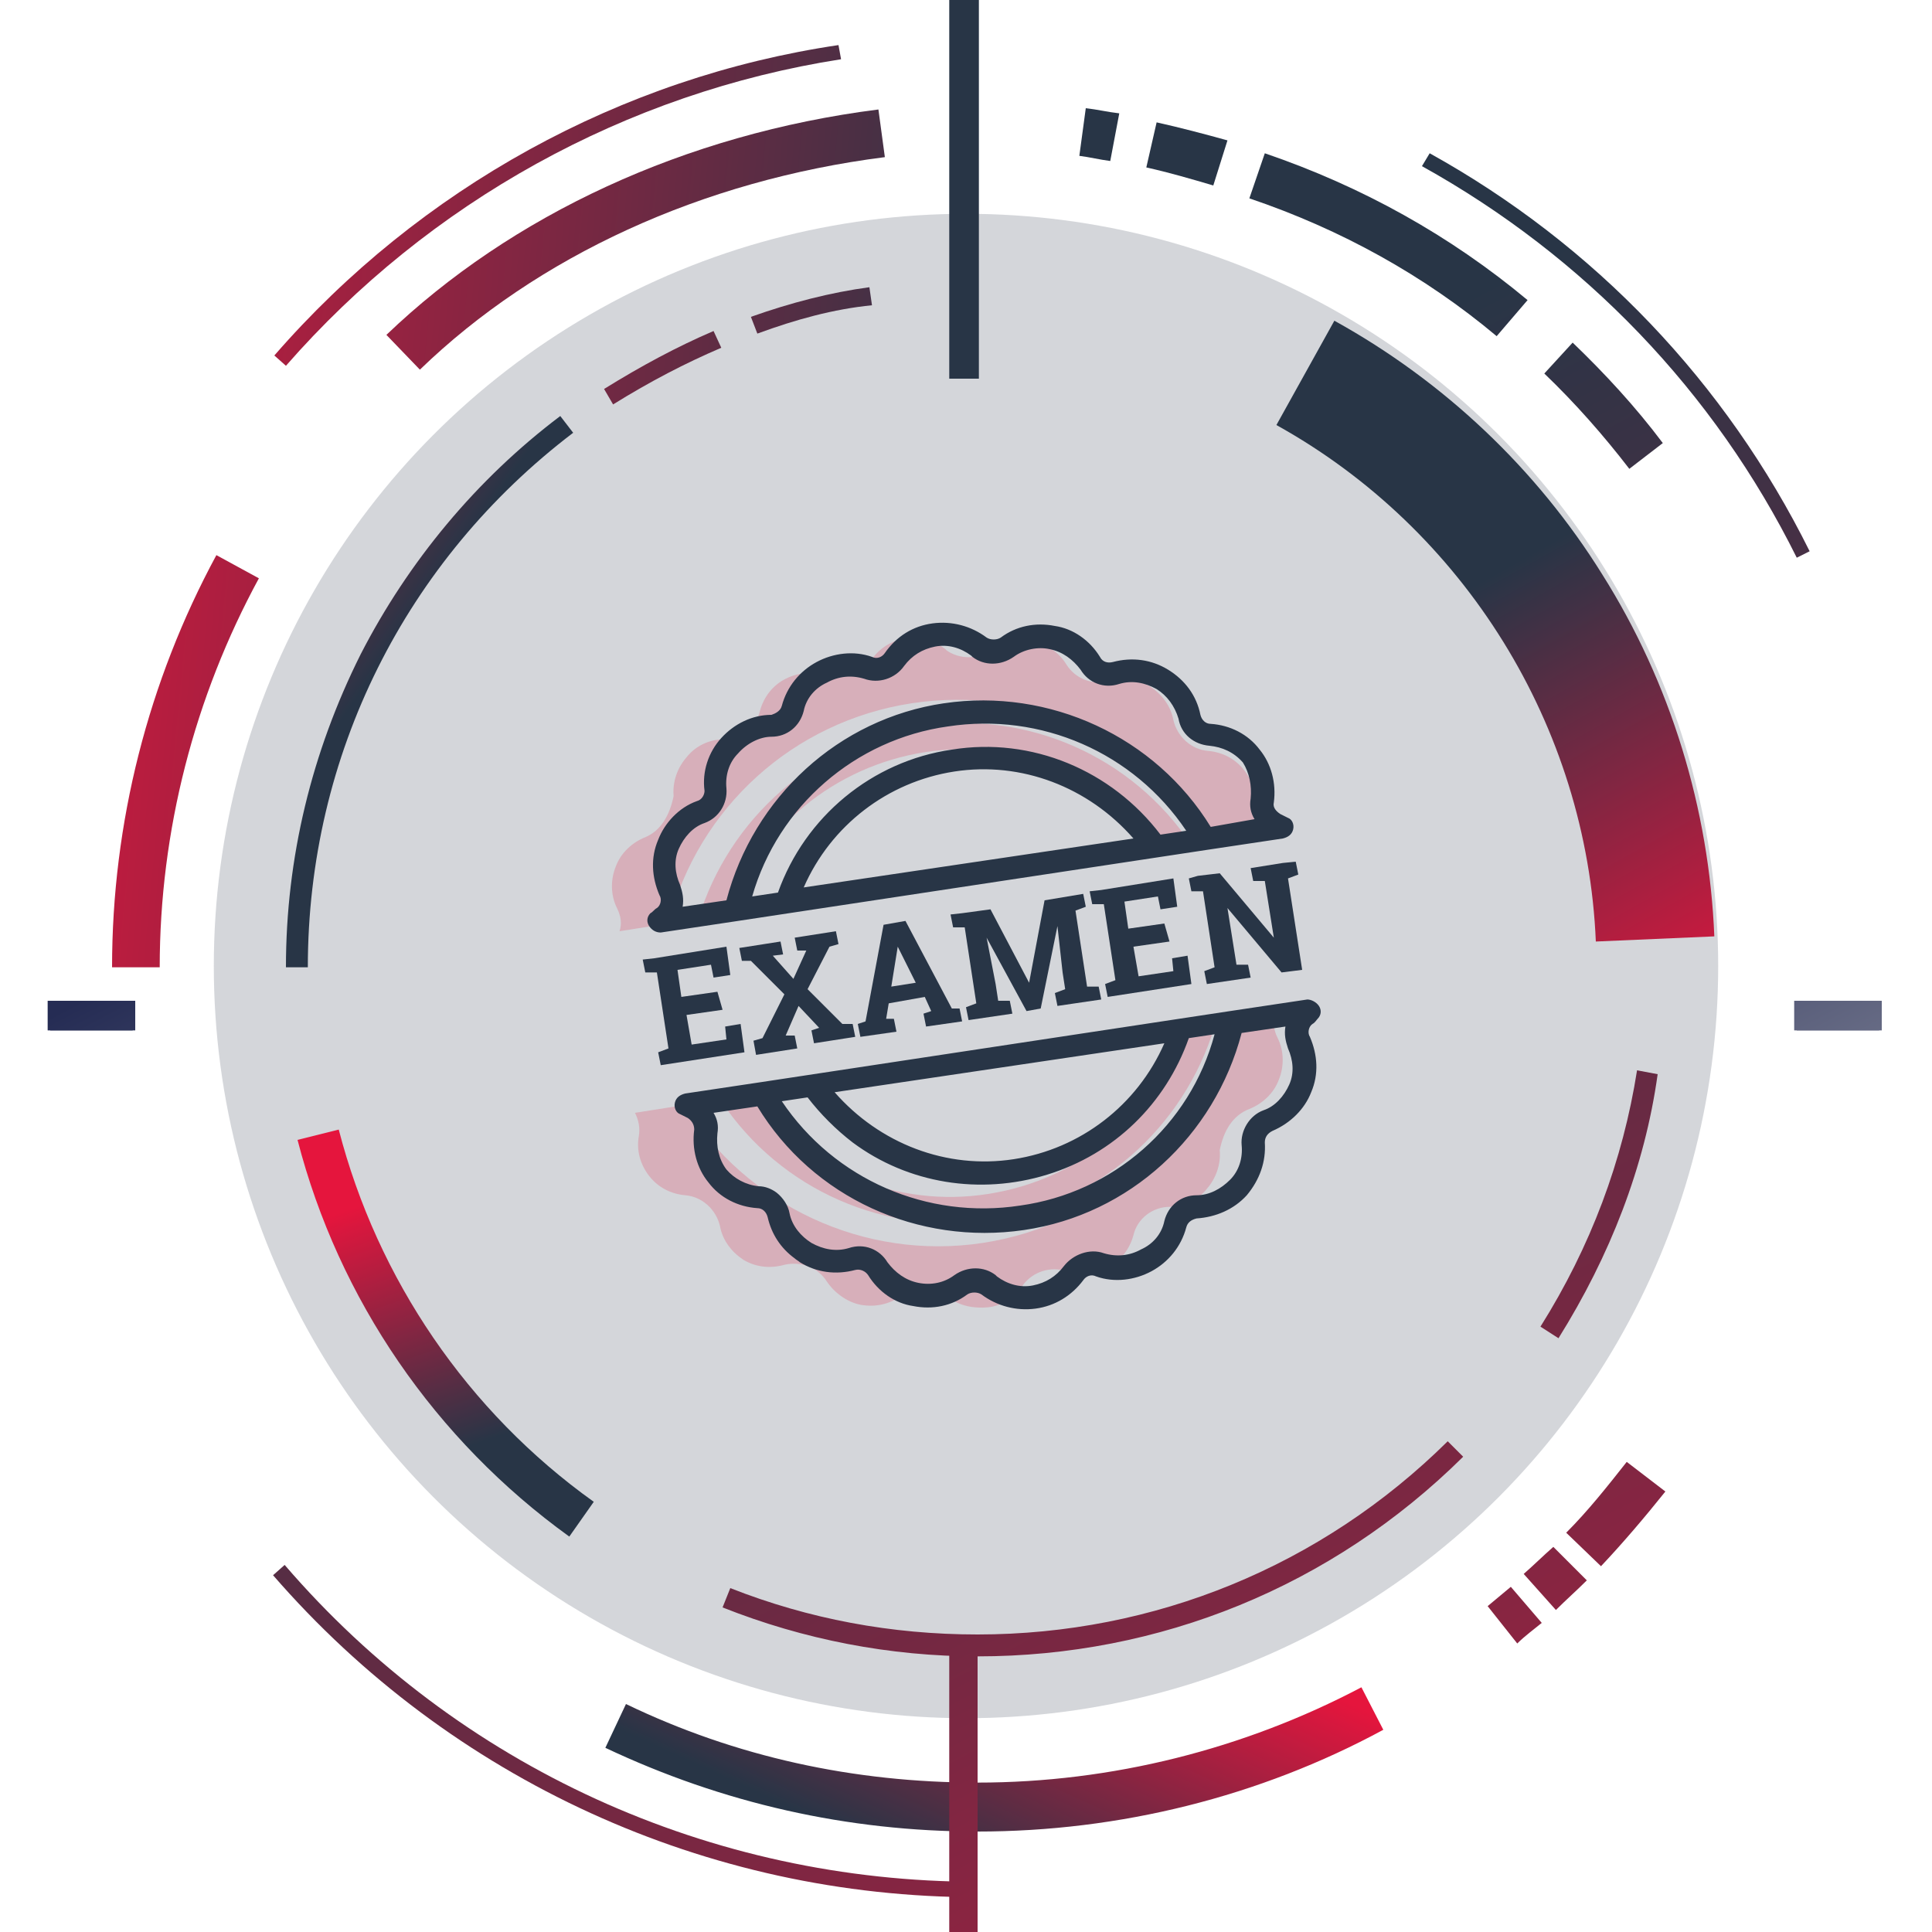 <?xml version="1.0" encoding="utf-8"?>
<!-- Generator: Adobe Illustrator 27.0.0, SVG Export Plug-In . SVG Version: 6.00 Build 0)  -->
<svg version="1.1" id="Capa_1" xmlns="http://www.w3.org/2000/svg" xmlns:xlink="http://www.w3.org/1999/xlink" x="0px" y="0px"
	 viewBox="0 0 150 150" style="enable-background:new 0 0 150 150;" xml:space="preserve">
<style type="text/css">
	.st0{opacity:0.2;fill:#283546;enable-background:new    ;}
	.st1{opacity:0.2;fill:#E5153D;enable-background:new    ;}
	.st2{fill:#283546;}
	.st3{fill:url(#SVGID_1_);}
	.st4{fill:url(#SVGID_00000029727070320728644850000011378611938248572050_);}
	.st5{fill:url(#SVGID_00000113330563600716709730000018415746620287826324_);}
	.st6{fill:url(#SVGID_00000009552253961709378900000016470373769726640574_);}
	.st7{fill:url(#SVGID_00000055706057484327469140000015128530394098346645_);}
	.st8{fill:url(#SVGID_00000060014914757485686800000003793421060592844445_);}
	.st9{fill:url(#SVGID_00000005240487400541812130000016672262020757822080_);}
	.st10{fill:url(#SVGID_00000065795519736380912010000017356815704752005546_);}
	.st11{fill:url(#SVGID_00000147921832553668616420000016250526889213088922_);}
	.st12{fill:url(#SVGID_00000177457192137426009940000016649109899614596251_);}
	.st13{fill:url(#SVGID_00000082362842220429578120000008663011193501900699_);}
	.st14{fill:url(#SVGID_00000103244160674238708220000013439845242311929740_);}
	.st15{fill:url(#SVGID_00000153707462010583887360000003329138983941535406_);}
	.st16{fill:url(#SVGID_00000018931410559574479730000002812279533875749305_);}
	.st17{fill:url(#SVGID_00000130641699130101303750000009761187450199964594_);}
	.st18{fill:url(#SVGID_00000070817963334961605130000005022289795530691212_);}
	.st19{fill:url(#SVGID_00000085933219800171391770000018087630251691140754_);}
	.st20{fill:url(#SVGID_00000101815781474927090230000004689914820447580821_);}
	.st21{fill:url(#SVGID_00000009579383804488805080000017004952753409986714_);}
	.st22{fill:url(#SVGID_00000109002956469463983630000017796858458931592591_);}
	.st23{fill:url(#SVGID_00000008149451278209722040000007990410391539105718_);}
	.st24{fill:url(#SVGID_00000007390115006987901240000013942938700920303744_);}
	.st25{fill:url(#SVGID_00000004526657460565860650000010000277227956057268_);}
	.st26{fill:url(#SVGID_00000183212435307743161900000001853310688278623119_);}
	.st27{fill:url(#SVGID_00000008836890939280157730000010348936252834347178_);}
	.st28{fill:url(#SVGID_00000168078243693175817590000012818628873377840047_);}
	.st29{fill:url(#SVGID_00000133521573378080004290000001293717662453944212_);}
	.st30{fill:url(#SVGID_00000031208381808370422290000011753825132741301425_);}
	.st31{fill:url(#SVGID_00000043428494359488439770000012704496871621138051_);}
</style>
<circle class="st0" cx="75" cy="75" r="58.4"/>
<g>
	<path class="st1" d="M50.1,65c-1,0.4-1.9,1.2-2.3,2.3c-0.4,1-0.4,2.2,0.1,3.2c0.3,0.6,0.4,1.2,0.2,1.8l3.8-0.6
		c2.3-9,9.7-15.7,18.9-17.1C80,53.2,89,57.4,93.9,65.3l3.8-0.6c-0.3-0.6-0.4-1.2-0.3-1.8c0.2-1.1-0.1-2.2-0.8-3.1
		c-0.7-0.9-1.7-1.4-2.8-1.5c-1.3-0.1-2.4-1.1-2.7-2.4c-0.2-1.1-0.9-2-1.8-2.6c-1-0.6-2.1-0.7-3.2-0.4c-1.3,0.3-2.6-0.2-3.3-1.3
		c-0.6-1-1.6-1.6-2.6-1.8c-1.1-0.2-2.2,0-3.2,0.7c-1.1,0.7-2.5,0.7-3.5,0l-0.1-0.1c-0.9-0.7-2-0.9-3.1-0.8s-2.1,0.8-2.7,1.7
		c-0.8,1.1-2.2,1.5-3.4,1.1c-1.1-0.3-2.2-0.2-3.2,0.3s-1.7,1.4-2,2.5c-0.3,1.3-1.5,2.2-2.8,2.2l0,0c-1.1,0-2.2,0.5-2.9,1.4
		c-0.7,0.8-1.1,1.9-1,3C52,63.3,51.3,64.5,50.1,65L50.1,65z"/>
	<path class="st1" d="M97,86.1c1-0.4,1.9-1.2,2.3-2.3c0.4-1,0.4-2.2-0.1-3.2c-0.3-0.6-0.4-1.2-0.2-1.8l-3.8,0.6
		c-2.3,9-9.7,15.7-18.9,17.1S58,93.6,53.1,85.8l-3.8,0.6c0.3,0.6,0.4,1.2,0.3,1.8c-0.2,1.1,0.1,2.2,0.8,3.1s1.7,1.4,2.8,1.5
		c1.3,0.1,2.4,1.1,2.7,2.4c0.2,1.1,0.9,2,1.8,2.6c1,0.6,2.1,0.7,3.2,0.4c1.3-0.3,2.6,0.2,3.3,1.3c0.6,0.9,1.6,1.6,2.6,1.8
		c1.1,0.2,2.2,0,3.2-0.7c1.1-0.7,2.5-0.7,3.5,0l0.1,0.1c0.9,0.7,2,0.9,3.1,0.8s2.1-0.8,2.7-1.7c0.8-1.1,2.2-1.5,3.4-1.1
		c1.1,0.3,2.2,0.2,3.2-0.3s1.7-1.4,2-2.5c0.3-1.3,1.5-2.2,2.8-2.2l0,0c1.1,0,2.2-0.5,2.9-1.4c0.7-0.8,1.1-1.9,1-3
		C95,87.8,95.7,86.6,97,86.1L97,86.1z"/>
	<path class="st1" d="M71.8,58.4c7-1.1,14.1,1.8,18.4,7.5l2.3-0.3c-4.6-6.9-12.8-10.5-21-9.2l0,0c-8.2,1.2-14.9,7.1-17.3,15l2.3-0.3
		C58.9,64.3,64.8,59.5,71.8,58.4z"/>
	<path class="st1" d="M76.7,92.7c-7,1.1-14.1-1.8-18.4-7.5L56,85.5c4.6,6.9,12.8,10.5,21,9.2l0,0c8.2-1.2,14.9-7.1,17.3-15L92,80.1
		C89.6,86.8,83.8,91.6,76.7,92.7z"/>
	<g>
		<path class="st2" d="M98.2,88.7c0-0.4,0.2-0.7,0.6-0.9c1.4-0.6,2.5-1.7,3-3c0.6-1.4,0.5-2.9-0.1-4.3c-0.2-0.3-0.1-0.8,0.2-1
			c0.2-0.1,0.3-0.3,0.4-0.4c0.3-0.3,0.3-0.7,0.1-1s-0.6-0.5-0.9-0.5l-6,0.9L59.2,84l-6,0.9c-0.4,0.1-0.7,0.3-0.8,0.7
			c-0.1,0.4,0.1,0.8,0.4,0.9c0.2,0.1,0.4,0.2,0.6,0.3c0.3,0.2,0.5,0.5,0.5,0.9c-0.2,1.5,0.2,3,1.1,4.1c0.9,1.2,2.3,1.9,3.8,2
			c0.4,0,0.7,0.3,0.8,0.7c0.3,1.3,1,2.4,2.1,3.2c0.1,0.1,0.3,0.2,0.4,0.3c1.3,0.8,2.8,1,4.3,0.6c0.4-0.1,0.8,0.1,1,0.4
			c0.8,1.3,2.1,2.2,3.5,2.4c1.5,0.3,3,0,4.2-0.9c0.3-0.2,0.8-0.2,1.1,0c1.2,0.9,2.7,1.3,4.2,1.1s2.8-1,3.7-2.2
			c0.2-0.3,0.6-0.5,1-0.3c1.4,0.5,3,0.3,4.3-0.4c1.3-0.7,2.3-1.9,2.7-3.4c0.1-0.4,0.4-0.6,0.8-0.7c1.5-0.1,2.9-0.7,3.9-1.8
			C97.8,91.6,98.3,90.2,98.2,88.7L98.2,88.7z M79.2,93.6c-7.2,1.1-14.4-2-18.5-8.1l2-0.3c1,1.3,2.2,2.5,3.5,3.5
			c4.3,3.2,9.9,4.1,15.1,2.5s9.2-5.5,11-10.6l2-0.3C92.4,87.4,86.4,92.6,79.2,93.6z M90.4,81c-2.1,4.8-6.5,8.2-11.7,9
			s-10.4-1.2-13.9-5.2L90.4,81L90.4,81z M92.9,92.8c-1.2,0-2.2,0.8-2.5,2c-0.2,1-0.9,1.8-1.8,2.2c-0.9,0.5-1.9,0.6-2.9,0.3
			c-1.1-0.4-2.4,0.1-3.1,1c-0.6,0.8-1.4,1.3-2.4,1.5s-2-0.1-2.8-0.7L77.3,99c-0.9-0.7-2.2-0.7-3.2,0c-0.8,0.6-1.8,0.8-2.8,0.6
			c-1-0.2-1.8-0.8-2.4-1.6c-0.6-1-1.8-1.5-3-1.1c-1,0.3-2,0.1-2.9-0.4c-0.8-0.5-1.5-1.3-1.7-2.3c-0.1-0.6-0.5-1.2-1-1.6
			c-0.4-0.3-0.9-0.5-1.4-0.5c-1-0.1-1.9-0.6-2.5-1.3C55.8,90,55.6,89,55.7,88c0.1-0.6,0-1.1-0.3-1.6l3.4-0.5
			c4.3,7.1,12.5,10.8,20.7,9.6c8.2-1.2,14.8-7.3,16.9-15.3l3.4-0.5c-0.1,0.6,0,1.1,0.2,1.7c0.4,0.9,0.5,1.9,0.1,2.8s-1.1,1.7-2,2
			c-1.1,0.4-1.8,1.6-1.7,2.7c0.1,1-0.2,2-0.9,2.7C94.8,92.3,93.9,92.8,92.9,92.8L92.9,92.8L92.9,92.8z"/>
		<g>
			<path class="st2" d="M54.1,62.2c-1.4,0.5-2.5,1.7-3,3c-0.6,1.4-0.5,2.9,0.1,4.3c0.2,0.3,0.1,0.8-0.2,1c-0.2,0.1-0.3,0.3-0.5,0.4
				c-0.3,0.3-0.3,0.7-0.1,1s0.5,0.5,0.9,0.5l6-0.9L93.6,66l6-0.9c0.4-0.1,0.7-0.3,0.8-0.7c0.1-0.4-0.1-0.8-0.4-0.9
				c-0.2-0.1-0.4-0.2-0.6-0.3c-0.3-0.2-0.6-0.5-0.5-0.9c0.2-1.5-0.2-3-1.1-4.1c-0.9-1.2-2.3-1.9-3.8-2c-0.4,0-0.7-0.3-0.8-0.7
				C92.9,54,92,52.8,90.7,52s-2.8-1-4.3-0.6c-0.4,0.1-0.8,0-1-0.4c-0.8-1.3-2.1-2.2-3.5-2.4c-1.5-0.3-3,0-4.2,0.9
				c-0.3,0.2-0.8,0.2-1.1,0c-1.2-0.9-2.7-1.3-4.2-1.1s-2.8,1-3.7,2.3c-0.2,0.3-0.6,0.5-1,0.3c-1.4-0.5-3-0.3-4.3,0.4
				s-2.3,1.9-2.7,3.4c-0.1,0.4-0.5,0.6-0.8,0.7c-1.5,0-2.9,0.7-3.9,1.8s-1.5,2.6-1.3,4.1C54.7,61.7,54.5,62.1,54.1,62.2L54.1,62.2z
				 M73.6,56.4c7.2-1.1,14.4,2,18.5,8.1l-2,0.3c-3.8-5-10-7.6-16.2-6.6c-6.2,0.9-11.4,5.2-13.5,11.1l-2,0.3
				C60.4,62.6,66.4,57.4,73.6,56.4L73.6,56.4L73.6,56.4z M62.4,68.9c2.1-4.8,6.5-8.2,11.7-9s10.4,1.2,13.9,5.2L62.4,68.9L62.4,68.9z
				 M59.9,57.2c1.2,0,2.2-0.8,2.5-2c0.2-1,0.9-1.8,1.8-2.2c0.9-0.5,1.9-0.6,2.9-0.3c1.1,0.4,2.4,0,3.1-1c0.6-0.8,1.4-1.3,2.4-1.5
				s2,0.1,2.8,0.7l0.1,0.1c0.9,0.7,2.2,0.7,3.2,0c0.8-0.6,1.9-0.8,2.8-0.6c1,0.2,1.8,0.8,2.4,1.6c0.6,1,1.8,1.5,3,1.1
				c1-0.3,2-0.1,2.9,0.4c0.8,0.5,1.4,1.3,1.7,2.3c0.2,1.2,1.2,2,2.4,2.1c1,0.1,1.9,0.5,2.6,1.3C97,60,97.2,61,97.1,62
				c-0.1,0.6,0,1.1,0.3,1.6L94,64.2c-4.3-7-12.5-10.8-20.7-9.6s-14.8,7.3-16.9,15.3L53,70.4c0.1-0.6,0-1.1-0.2-1.7
				c-0.4-0.9-0.5-1.9-0.1-2.8s1.1-1.7,2-2c1.1-0.4,1.8-1.5,1.7-2.7c-0.1-1,0.2-2,0.9-2.7C58,57.7,59,57.2,59.9,57.2L59.9,57.2
				L59.9,57.2z"/>
			<g>
				<path class="st2" d="M56.1,78.4l-2.8,0.4l0.4,2.3l2.7-0.4l-0.1-1l1.2-0.2l0.3,2.2l-6.5,1l-0.2-1l0.8-0.3L51,75.5h-0.9l-0.2-1
					l0.9-0.1l5.6-0.9l0.3,2.2l-1.3,0.2l-0.2-1l-2.6,0.4l0.3,2.1l2.8-0.4L56.1,78.4L56.1,78.4z"/>
				<path class="st2" d="M58.5,80.8l0.7-0.2l1.7-3.4l-2.6-2.6h-0.7l-0.2-1l3.2-0.5l0.2,1L60,74.2l1.6,1.8l1-2.2h-0.7l-0.2-1l3.2-0.5
					l0.2,1l-0.7,0.2l-1.7,3.3l2.7,2.7h0.8l0.2,1L63.2,81L63,80l0.6-0.2L62,78.1l-1,2.3h0.7l0.2,1l-3.2,0.5L58.5,80.8L58.5,80.8z"/>
				<path class="st2" d="M66.6,79.5l0.6-0.2l1.4-7.5l1.7-0.3l3.6,6.8h0.6l0.2,1l-2.8,0.4l-0.2-1l0.6-0.2l-0.5-1.1L69,77.9l-0.2,1.2
					h0.6l0.2,1l-2.8,0.4L66.6,79.5L66.6,79.5z M69.2,76.6l1.9-0.3l-1.4-2.8l0,0L69.2,76.6L69.2,76.6z"/>
				<path class="st2" d="M82.1,71.9L82.1,71.9l-1.3,6.4l-1.1,0.2l-3.1-5.7l0,0l0.7,3.6l0.2,1.3h0.9l0.2,1l-3.4,0.5l-0.2-1l0.8-0.3
					L74.9,72H74l-0.2-1l0.9-0.1l2.2-0.3l3,5.7l0,0l1.2-6.4l3-0.5l0.2,1l-0.8,0.3l0.9,5.9h0.9l0.2,1l-3.4,0.5l-0.2-1l0.8-0.3
					l-0.2-1.3L82.1,71.9L82.1,71.9z"/>
				<path class="st2" d="M90.8,73.1L88,73.5l0.4,2.3l2.7-0.4l-0.1-1l1.2-0.2l0.3,2.2l-6.5,1l-0.2-1l0.8-0.3l-0.9-5.9h-0.9l-0.2-1
					l0.9-0.1l5.6-0.9l0.3,2.2l-1.3,0.2l-0.2-1L87.3,70l0.3,2.1l2.8-0.4L90.8,73.1L90.8,73.1z"/>
				<path class="st2" d="M100.6,66.9l0.2,1l-0.8,0.3l1.1,7.1l-1.6,0.2l-4.2-5l0,0l0.7,4.4h0.9l0.2,1l-3.4,0.5l-0.2-1l0.8-0.3
					l-0.9-5.9h-0.9l-0.2-1L93,68l1.7-0.2l4.2,5l0,0l-0.7-4.4h-0.9l-0.2-1l2.5-0.4L100.6,66.9L100.6,66.9z"/>
			</g>
		</g>
	</g>
</g>
<linearGradient id="SVGID_1_" gradientUnits="userSpaceOnUse" x1="42.07" y1="1529.379" x2="6.549" y2="1461.608" gradientTransform="matrix(1 0 0 1 0 -1384)">
	<stop  offset="0" style="stop-color:#D9D9D9"/>
	<stop  offset="1" style="stop-color:#252C54"/>
</linearGradient>
<rect x="3.9" y="77.7" class="st3" width="6.6" height="2.3"/>
<linearGradient id="SVGID_00000151536808866537447690000011755631880022208907_" gradientUnits="userSpaceOnUse" x1="166.731" y1="1508.509" x2="131.211" y2="1440.738" gradientTransform="matrix(1 0 0 1 0 -1384)">
	<stop  offset="0" style="stop-color:#D9D9D9"/>
	<stop  offset="1" style="stop-color:#252C54"/>
</linearGradient>
<rect x="139.5" y="77.7" style="fill:url(#SVGID_00000151536808866537447690000011755631880022208907_);" width="6.6" height="2.3"/>
<g>
	<g>
		<g>
			
				<linearGradient id="SVGID_00000170958825732604914030000000720056625140630971_" gradientUnits="userSpaceOnUse" x1="101.194" y1="-776.776" x2="16.903" y2="-615.915" gradientTransform="matrix(1 0 0 -1 0 -542.11)">
				<stop  offset="0" style="stop-color:#E5153D"/>
				<stop  offset="1" style="stop-color:#283546"/>
			</linearGradient>
			<path style="fill:url(#SVGID_00000170958825732604914030000000720056625140630971_);" d="M75.9,147.3c-21,0-40.9-9.1-54.7-25
				l0.9-0.8c13.5,15.7,33.1,24.6,53.8,24.6V147.3z"/>
		</g>
		<g>
			
				<linearGradient id="SVGID_00000121271176818119661900000001653236067694727313_" gradientUnits="userSpaceOnUse" x1="205.258" y1="-722.246" x2="120.967" y2="-561.386" gradientTransform="matrix(1 0 0 -1 0 -542.11)">
				<stop  offset="0" style="stop-color:#E5153D"/>
				<stop  offset="1" style="stop-color:#283546"/>
			</linearGradient>
			<path style="fill:url(#SVGID_00000121271176818119661900000001653236067694727313_);" d="M139.5,43.3
				c-6.4-12.9-16.5-23.4-29.1-30.4l0.6-1c12.8,7.1,23,17.8,29.5,30.9L139.5,43.3z"/>
		</g>
		<g>
			
				<linearGradient id="SVGID_00000037677841482955864840000017208426608330570410_" gradientUnits="userSpaceOnUse" x1="-5.434" y1="-553.368" x2="82.075" y2="-561.733" gradientTransform="matrix(1 0 0 -1 0 -542.11)">
				<stop  offset="0" style="stop-color:#E5153D"/>
				<stop  offset="1" style="stop-color:#283546"/>
			</linearGradient>
			<path style="fill:url(#SVGID_00000037677841482955864840000017208426608330570410_);" d="M22.2,28.4l-0.9-0.8
				C32.6,14.6,48.2,6,65.1,3.5l0.2,1.1C48.6,7.2,33.3,15.7,22.2,28.4z"/>
		</g>
		<g>
			
				<linearGradient id="SVGID_00000030483570103898244520000000684861626934633625_" gradientUnits="userSpaceOnUse" x1="83.045" y1="-664.358" x2="72.428" y2="-687.522" gradientTransform="matrix(1 0 0 -1 0 -542.11)">
				<stop  offset="0" style="stop-color:#E5153D"/>
				<stop  offset="1" style="stop-color:#283546"/>
			</linearGradient>
			<path style="fill:url(#SVGID_00000030483570103898244520000000684861626934633625_);" d="M75.9,142.2c-10.1,0-19.8-2.2-28.9-6.5
				l1.6-3.4c8.5,4.1,17.7,6.1,27.3,6.1c10.4,0,20.7-2.6,29.8-7.4l1.7,3.3C97.8,139.5,86.9,142.2,75.9,142.2z"/>
		</g>
		<g>
			
				<linearGradient id="SVGID_00000181082945538033768430000014960180219352968581_" gradientUnits="userSpaceOnUse" x1="106.5" y1="-674.81" x2="106.5" y2="-674.81" gradientTransform="matrix(1 0 0 -1 0 -542.11)">
				<stop  offset="0" style="stop-color:#E5153D"/>
				<stop  offset="1" style="stop-color:#283546"/>
			</linearGradient>
			<path style="fill:url(#SVGID_00000181082945538033768430000014960180219352968581_);" d="M106.5,132.7"/>
		</g>
		<g>
			
				<linearGradient id="SVGID_00000022559442652953373030000002422124308448966533_" gradientUnits="userSpaceOnUse" x1="159.007" y1="-746.482" x2="74.716" y2="-585.621" gradientTransform="matrix(1 0 0 -1 0 -542.11)">
				<stop  offset="0" style="stop-color:#E5153D"/>
				<stop  offset="1" style="stop-color:#283546"/>
			</linearGradient>
			<path style="fill:url(#SVGID_00000022559442652953373030000002422124308448966533_);" d="M117.8,127.6l-2.3-2.9
				c0.6-0.5,1.2-1,1.8-1.5l2.4,2.8C119.1,126.5,118.4,127,117.8,127.6z"/>
		</g>
		<g>
			
				<linearGradient id="SVGID_00000087400340014886038190000002113365384000246672_" gradientUnits="userSpaceOnUse" x1="162.671" y1="-744.562" x2="78.38" y2="-583.701" gradientTransform="matrix(1 0 0 -1 0 -542.11)">
				<stop  offset="0" style="stop-color:#E5153D"/>
				<stop  offset="1" style="stop-color:#283546"/>
			</linearGradient>
			<path style="fill:url(#SVGID_00000087400340014886038190000002113365384000246672_);" d="M120.8,125l-2.5-2.8
				c0.8-0.7,1.5-1.4,2.3-2.1l2.6,2.6C122.4,123.5,121.6,124.2,120.8,125z"/>
		</g>
		<g>
			
				<linearGradient id="SVGID_00000034051482399229370550000006784016059959170961_" gradientUnits="userSpaceOnUse" x1="168.434" y1="-741.542" x2="84.143" y2="-580.681" gradientTransform="matrix(1 0 0 -1 0 -542.11)">
				<stop  offset="0" style="stop-color:#E5153D"/>
				<stop  offset="1" style="stop-color:#283546"/>
			</linearGradient>
			<path style="fill:url(#SVGID_00000034051482399229370550000006784016059959170961_);" d="M124.3,121.6l-2.7-2.6
				c1.7-1.7,3.2-3.6,4.7-5.5l3,2.3C127.7,117.8,126,119.8,124.3,121.6z"/>
		</g>
		<g>
			
				<linearGradient id="SVGID_00000097484698156943648690000001755856517682102145_" gradientUnits="userSpaceOnUse" x1="202.922" y1="-723.47" x2="118.63" y2="-562.609" gradientTransform="matrix(1 0 0 -1 0 -542.11)">
				<stop  offset="0" style="stop-color:#E5153D"/>
				<stop  offset="1" style="stop-color:#283546"/>
			</linearGradient>
			<path style="fill:url(#SVGID_00000097484698156943648690000001755856517682102145_);" d="M126.5,36.4c-2-2.6-4.2-5.1-6.6-7.4
				l2.2-2.4c2.5,2.4,4.9,5,7,7.8L126.5,36.4z"/>
		</g>
		<g>
			
				<linearGradient id="SVGID_00000165229964256661203750000006710048371938136734_" gradientUnits="userSpaceOnUse" x1="121" y1="-570.01" x2="121" y2="-570.01" gradientTransform="matrix(1 0 0 -1 0 -542.11)">
				<stop  offset="0" style="stop-color:#E5153D"/>
				<stop  offset="1" style="stop-color:#283546"/>
			</linearGradient>
			<path style="fill:url(#SVGID_00000165229964256661203750000006710048371938136734_);" d="M121,27.9"/>
		</g>
		<g>
			
				<linearGradient id="SVGID_00000098914106945149545900000016214933605205108868_" gradientUnits="userSpaceOnUse" x1="194.897" y1="-727.676" x2="110.606" y2="-566.815" gradientTransform="matrix(1 0 0 -1 0 -542.11)">
				<stop  offset="0" style="stop-color:#E5153D"/>
				<stop  offset="1" style="stop-color:#283546"/>
			</linearGradient>
			<path style="fill:url(#SVGID_00000098914106945149545900000016214933605205108868_);" d="M116.2,26.1
				c-5.6-4.7-12.1-8.3-19.2-10.7l1.2-3.5c7.6,2.6,14.4,6.4,20.4,11.4L116.2,26.1z"/>
		</g>
		<g>
			
				<linearGradient id="SVGID_00000137852204305037992550000000739746749342488708_" gradientUnits="userSpaceOnUse" x1="185.661" y1="-732.515" x2="101.37" y2="-571.655" gradientTransform="matrix(1 0 0 -1 0 -542.11)">
				<stop  offset="0" style="stop-color:#E5153D"/>
				<stop  offset="1" style="stop-color:#283546"/>
			</linearGradient>
			<path style="fill:url(#SVGID_00000137852204305037992550000000739746749342488708_);" d="M94.2,14.4c-1.7-0.5-3.4-1-5.2-1.4
				l0.8-3.5c1.8,0.4,3.7,0.9,5.5,1.4L94.2,14.4z"/>
		</g>
		<g>
			
				<linearGradient id="SVGID_00000162332421959275051330000004785325479963438503_" gradientUnits="userSpaceOnUse" x1="180.942" y1="-734.988" x2="96.651" y2="-574.127" gradientTransform="matrix(1 0 0 -1 0 -542.11)">
				<stop  offset="0" style="stop-color:#E5153D"/>
				<stop  offset="1" style="stop-color:#283546"/>
			</linearGradient>
			<path style="fill:url(#SVGID_00000162332421959275051330000004785325479963438503_);" d="M86.2,12.5c-0.8-0.1-1.6-0.3-2.4-0.4
				l0.5-3.7c0.9,0.1,1.7,0.3,2.6,0.4L86.2,12.5z"/>
		</g>
		<g>
			
				<linearGradient id="SVGID_00000008871486923087127780000007853054343778715572_" gradientUnits="userSpaceOnUse" x1="-5.624" y1="-555.355" x2="81.885" y2="-563.72" gradientTransform="matrix(1 0 0 -1 0 -542.11)">
				<stop  offset="0" style="stop-color:#E5153D"/>
				<stop  offset="1" style="stop-color:#283546"/>
			</linearGradient>
			<path style="fill:url(#SVGID_00000008871486923087127780000007853054343778715572_);" d="M32.6,28.7L30,26
				c9.7-9.3,23.2-15.6,38.2-17.5l0.5,3.7C54.5,14,41.7,19.9,32.6,28.7z"/>
		</g>
		<g>
			
				<linearGradient id="SVGID_00000053516711645790337130000010627079803716433081_" gradientUnits="userSpaceOnUse" x1="-9.801" y1="-599.055" x2="77.707" y2="-607.419" gradientTransform="matrix(1 0 0 -1 0 -542.11)">
				<stop  offset="0" style="stop-color:#E5153D"/>
				<stop  offset="1" style="stop-color:#283546"/>
			</linearGradient>
			<path style="fill:url(#SVGID_00000053516711645790337130000010627079803716433081_);" d="M12.4,75.1H8.7c0-11.2,2.8-22.2,8.1-32
				l3.3,1.8C15.1,54.1,12.4,64.5,12.4,75.1z"/>
		</g>
		<g>
			
				<linearGradient id="SVGID_00000079450201254650547590000017633914312300576912_" gradientUnits="userSpaceOnUse" x1="30.994" y1="-634.649" x2="37.751" y2="-653.952" gradientTransform="matrix(1 0 0 -1 0 -542.11)">
				<stop  offset="0" style="stop-color:#E5153D"/>
				<stop  offset="1" style="stop-color:#283546"/>
			</linearGradient>
			<path style="fill:url(#SVGID_00000079450201254650547590000017633914312300576912_);" d="M44.2,119.3
				c-10.4-7.5-17.9-18.4-21.1-30.8l3.2-0.8c3,11.6,10,21.9,19.8,28.9L44.2,119.3z"/>
		</g>
		<g>
			
				<linearGradient id="SVGID_00000103943991863695734560000011397948616163350973_" gradientUnits="userSpaceOnUse" x1="41.4" y1="-665.31" x2="41.4" y2="-665.31" gradientTransform="matrix(1 0 0 -1 0 -542.11)">
				<stop  offset="0" style="stop-color:#E5153D"/>
				<stop  offset="1" style="stop-color:#283546"/>
			</linearGradient>
			<path style="fill:url(#SVGID_00000103943991863695734560000011397948616163350973_);" d="M41.4,123.2"/>
		</g>
		<g>
			
				<linearGradient id="SVGID_00000000919390327383853990000014291661668037061515_" gradientUnits="userSpaceOnUse" x1="135.943" y1="-758.567" x2="51.653" y2="-597.707" gradientTransform="matrix(1 0 0 -1 0 -542.11)">
				<stop  offset="0" style="stop-color:#E5153D"/>
				<stop  offset="1" style="stop-color:#283546"/>
			</linearGradient>
			<path style="fill:url(#SVGID_00000000919390327383853990000014291661668037061515_);" d="M75.9,128.6c-6.8,0-13.5-1.3-19.8-3.8
				l0.6-1.5c6.1,2.4,12.5,3.6,19.2,3.6c13.7,0,26.7-5.3,36.5-15l1.2,1.2C103.4,123.2,90,128.6,75.9,128.6z"/>
		</g>
		<g>
			
				<linearGradient id="SVGID_00000047743910927874925030000014014365202453814705_" gradientUnits="userSpaceOnUse" x1="177.364" y1="-736.863" x2="93.073" y2="-576.002" gradientTransform="matrix(1 0 0 -1 0 -542.11)">
				<stop  offset="0" style="stop-color:#E5153D"/>
				<stop  offset="1" style="stop-color:#283546"/>
			</linearGradient>
			<path style="fill:url(#SVGID_00000047743910927874925030000014014365202453814705_);" d="M121,103.9l-1.4-0.9
				c3.9-6.2,6.4-12.9,7.5-19.9l1.6,0.3C127.7,90.6,125,97.5,121,103.9z"/>
		</g>
		<g>
			
				<linearGradient id="SVGID_00000060018171665042635390000014699347289507312825_" gradientUnits="userSpaceOnUse" x1="134.574" y1="-621.63" x2="115.271" y2="-587.125" gradientTransform="matrix(1 0 0 -1 0 -542.11)">
				<stop  offset="0" style="stop-color:#E5153D"/>
				<stop  offset="1" style="stop-color:#283546"/>
			</linearGradient>
			<path style="fill:url(#SVGID_00000060018171665042635390000014699347289507312825_);" d="M123.9,73.1
				c-0.7-16.7-10.2-32-24.8-40.1l4.5-8.1c8.5,4.7,15.7,11.5,20.8,19.7c5.3,8.4,8.3,18.2,8.7,28.1L123.9,73.1z"/>
		</g>
		<g>
			
				<linearGradient id="SVGID_00000129176391433407851680000009041945507456187068_" gradientUnits="userSpaceOnUse" x1="-6.029" y1="-559.597" x2="81.479" y2="-567.962" gradientTransform="matrix(1 0 0 -1 0 -542.11)">
				<stop  offset="0" style="stop-color:#E5153D"/>
				<stop  offset="1" style="stop-color:#283546"/>
			</linearGradient>
			<path style="fill:url(#SVGID_00000129176391433407851680000009041945507456187068_);" d="M58.8,25.9l-0.5-1.3
				c3.1-1.1,6.2-1.9,9.2-2.3l0.2,1.4C64.7,24,61.8,24.8,58.8,25.9z"/>
		</g>
		<g>
			
				<linearGradient id="SVGID_00000109711148110513980380000003835825670806985150_" gradientUnits="userSpaceOnUse" x1="-6.556" y1="-565.111" x2="80.952" y2="-573.476" gradientTransform="matrix(1 0 0 -1 0 -542.11)">
				<stop  offset="0" style="stop-color:#E5153D"/>
				<stop  offset="1" style="stop-color:#283546"/>
			</linearGradient>
			<path style="fill:url(#SVGID_00000109711148110513980380000003835825670806985150_);" d="M47.6,31.4l-0.7-1.2
				c2.9-1.8,5.7-3.3,8.5-4.5L56,27C53.2,28.2,50.5,29.6,47.6,31.4z"/>
		</g>
		<g>
			
				<linearGradient id="SVGID_00000118395335374740350110000011878472287708968857_" gradientUnits="userSpaceOnUse" x1="10.641" y1="-580.377" x2="29.622" y2="-593.567" gradientTransform="matrix(1 0 0 -1 0 -542.11)">
				<stop  offset="0" style="stop-color:#E5153D"/>
				<stop  offset="1" style="stop-color:#283546"/>
			</linearGradient>
			<path style="fill:url(#SVGID_00000118395335374740350110000011878472287708968857_);" d="M23.9,75.1h-1.7c0-8.5,2-16.7,5.8-24.3
				c3.7-7.2,9-13.6,15.5-18.5l1,1.3C31.5,43.5,23.9,58.6,23.9,75.1z"/>
		</g>
		<g>
			
				<linearGradient id="SVGID_00000121994383922278347310000012210415426716786062_" gradientUnits="userSpaceOnUse" x1="119.733" y1="-767.061" x2="35.443" y2="-606.2" gradientTransform="matrix(1 0 0 -1 0 -542.11)">
				<stop  offset="0" style="stop-color:#E5153D"/>
				<stop  offset="1" style="stop-color:#283546"/>
			</linearGradient>
			<polygon style="fill:url(#SVGID_00000121994383922278347310000012210415426716786062_);" points="75.9,150 73.7,150 73.7,128.4 
				75.9,128.4 			"/>
		</g>
		<g>
			
				<linearGradient id="SVGID_00000004523323343974857480000017935385934789661341_" gradientUnits="userSpaceOnUse" x1="170.957" y1="-740.22" x2="86.666" y2="-579.36" gradientTransform="matrix(1 0 0 -1 0 -542.11)">
				<stop  offset="0" style="stop-color:#E5153D"/>
				<stop  offset="1" style="stop-color:#283546"/>
			</linearGradient>
			<polygon style="fill:url(#SVGID_00000004523323343974857480000017935385934789661341_);" points="76,29.4 73.7,29.4 73.7,0 76,0 
							"/>
		</g>
	</g>
	<g>
		
			<linearGradient id="SVGID_00000033353073680357659960000014865412464485353138_" gradientUnits="userSpaceOnUse" x1="41.863" y1="-687.493" x2="6.35" y2="-619.719" gradientTransform="matrix(1 0 0 -1 0 -542.11)">
			<stop  offset="0" style="stop-color:#D9D9D9"/>
			<stop  offset="1" style="stop-color:#252C54"/>
		</linearGradient>
		<polygon style="fill:url(#SVGID_00000033353073680357659960000014865412464485353138_);" points="3.7,80 3.7,77.7 10.3,77.7 
			10.3,80 		"/>
	</g>
	<g>
		
			<linearGradient id="SVGID_00000183956696546929356350000012050017867187456903_" gradientUnits="userSpaceOnUse" x1="166.526" y1="-666.621" x2="131.013" y2="-598.848" gradientTransform="matrix(1 0 0 -1 0 -542.11)">
			<stop  offset="0" style="stop-color:#D9D9D9"/>
			<stop  offset="1" style="stop-color:#252C54"/>
		</linearGradient>
		<polygon style="fill:url(#SVGID_00000183956696546929356350000012050017867187456903_);" points="139.3,80 139.3,77.7 145.9,77.7 
			145.9,80 		"/>
	</g>
</g>
</svg>
